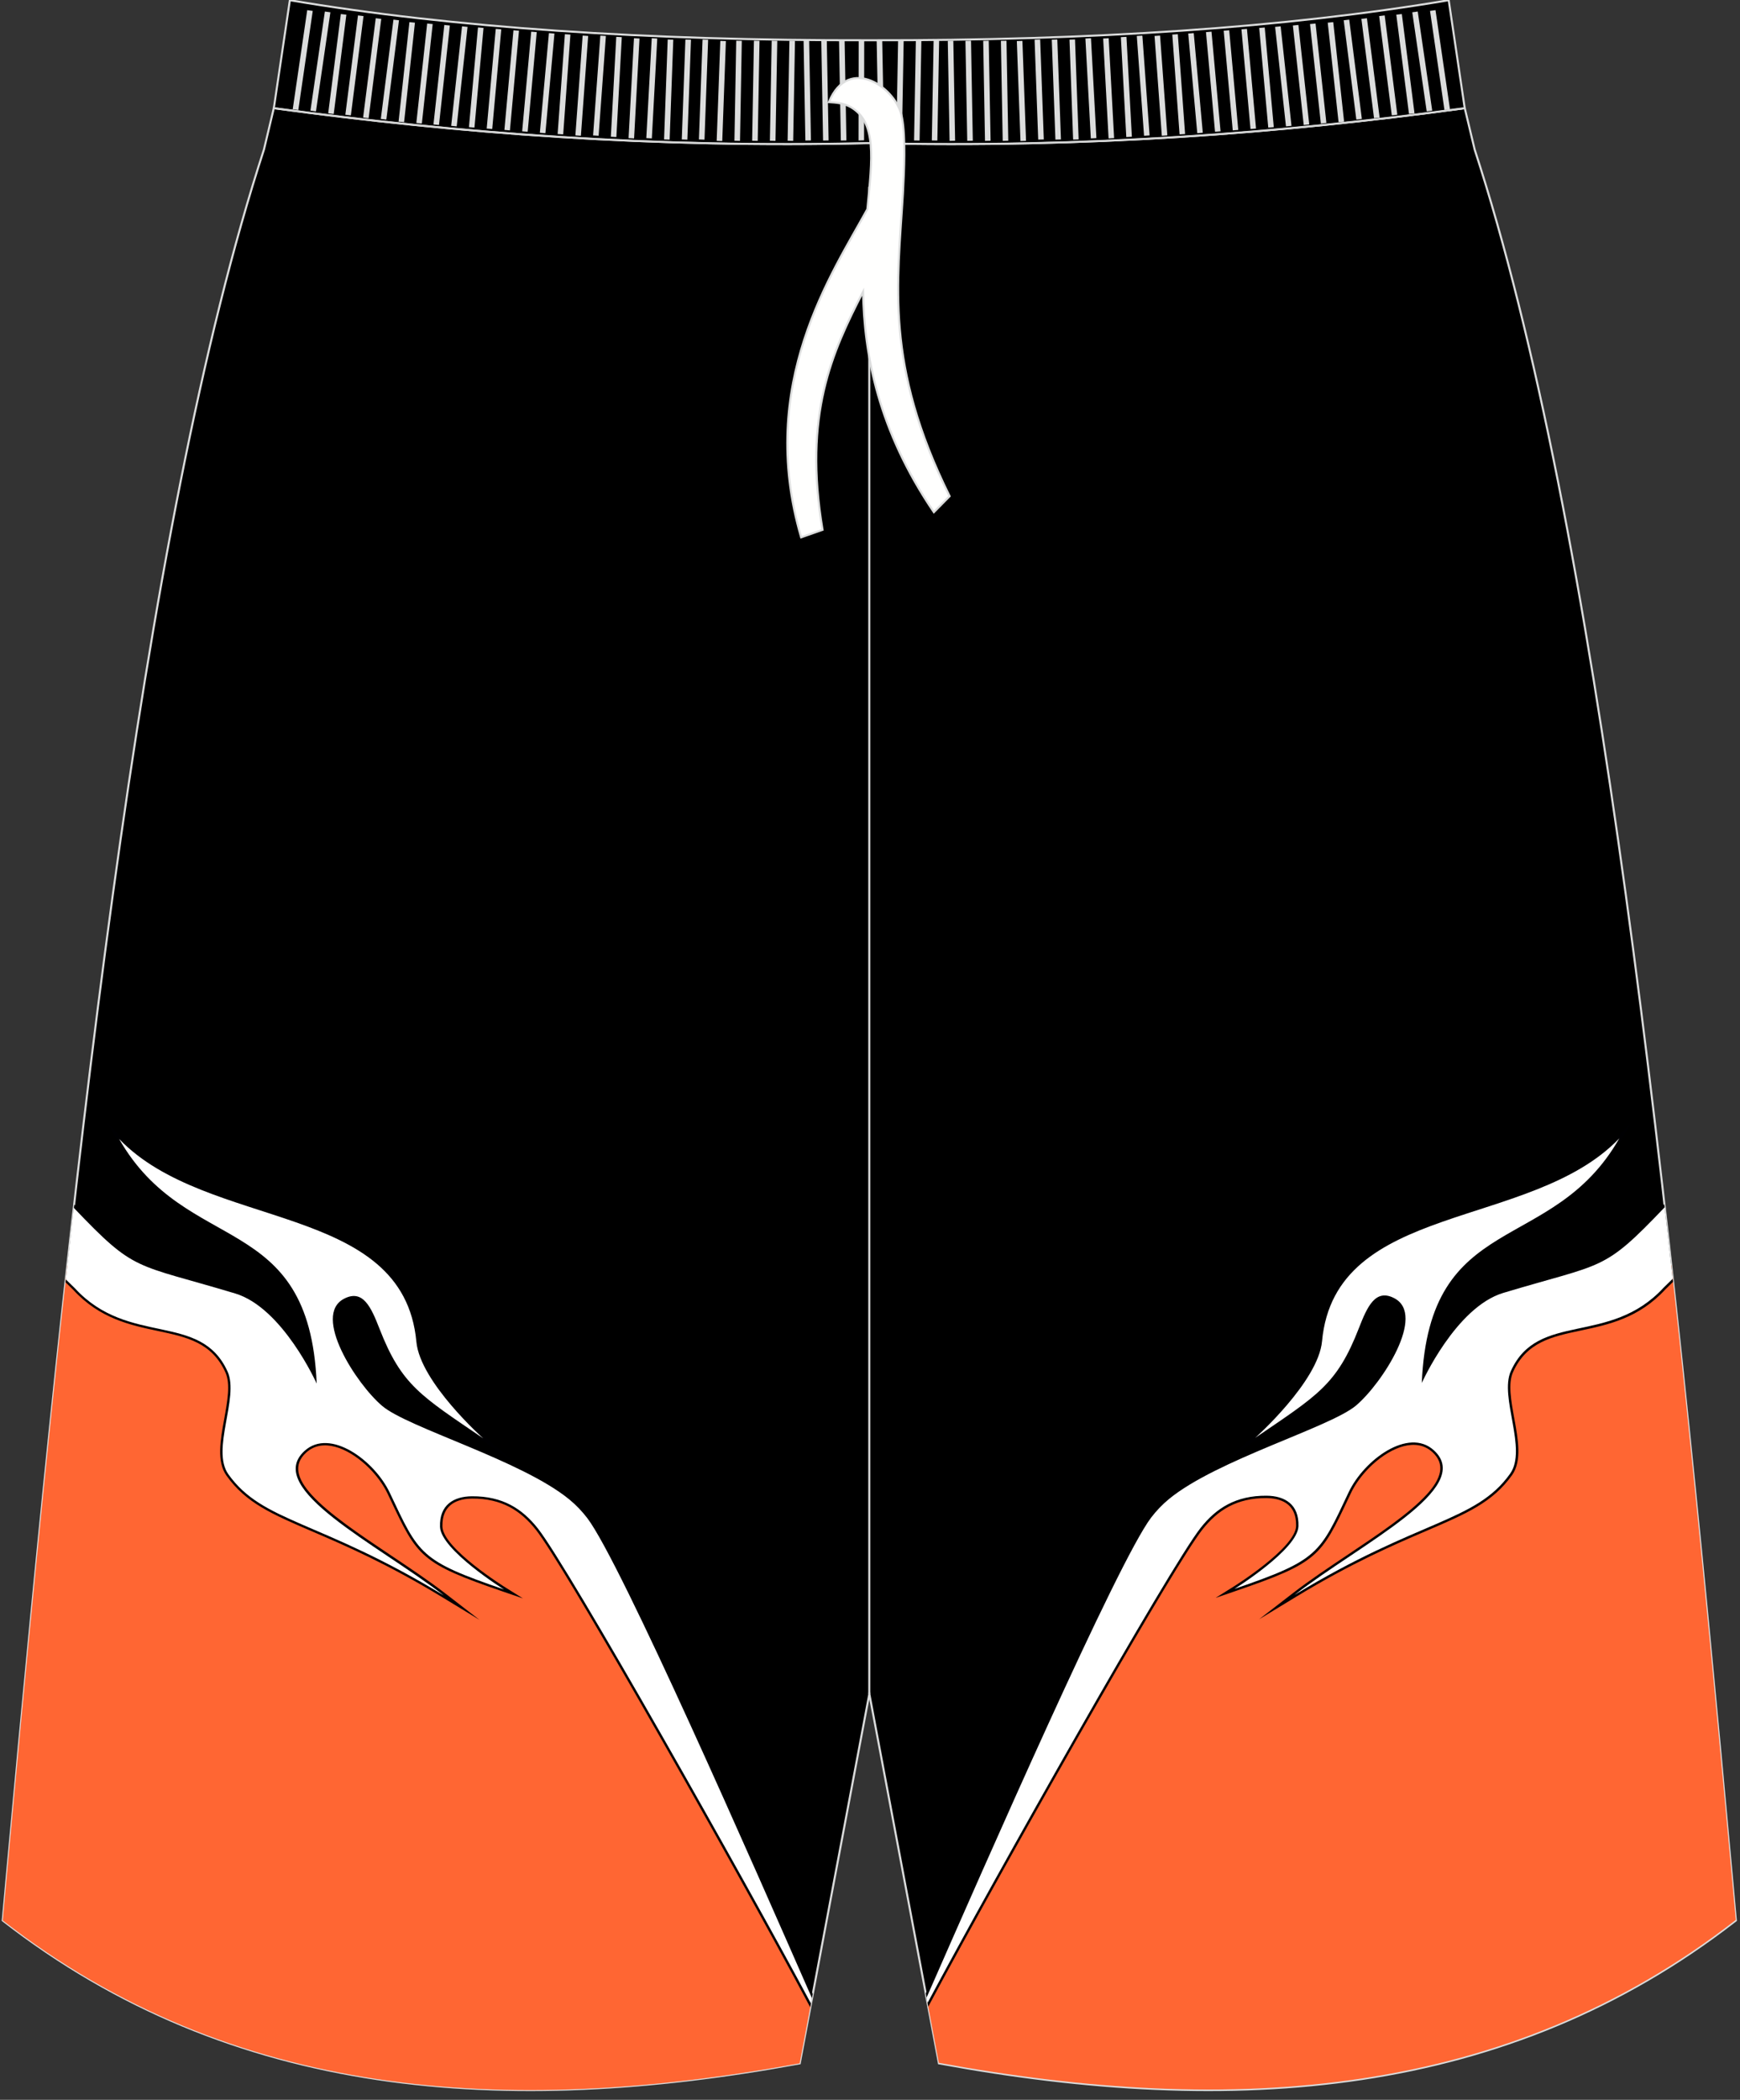 <?xml version="1.0" encoding="utf-8"?>
<!-- Generator: Adobe Illustrator 16.0.0, SVG Export Plug-In . SVG Version: 6.00 Build 0)  -->
<!DOCTYPE svg PUBLIC "-//W3C//DTD SVG 1.1//EN" "http://www.w3.org/Graphics/SVG/1.1/DTD/svg11.dtd">
<svg version="1.1" id="图层_1" xmlns="http://www.w3.org/2000/svg" xmlns:xlink="http://www.w3.org/1999/xlink" x="0px" y="0px"
	 width="340px" height="410px" viewbox="0 0 340 410" enable-background="new 0 0 340 410"
	 xml:space="preserve">
<rect width="100%" height="100%" fill="#333333" stroke="none"/>
<path stroke="#DCDDDD" stroke-width="0.4" stroke-miterlimit="10" d="M169.86,27.94c42.3,0.99,80.39-1.93,116.35-6.82l0.01,0.02
	l1.78,7.42l0.15,0.62c0,0.01,0,0.01,0,0.01c24.15,74.08,37.88,201.78,50.21,336.68l0.83,9.11c-44.77,34.82-98.26,38.46-155.72,27.9
	l-13.6-72.13l-13.6,72.13C98.8,413.44,45.31,409.8,0.54,374.98l0.83-9.11c12.33-134.9,26.06-262.6,50.21-336.68c0,0,0-0.01,0-0.01
	l0.15-0.62l1.77-7.42l0-0.02C89.47,26.01,127.56,28.93,169.86,27.94z"/>
<path fill="#FF6633" d="M158.48,391.11l-2.22,11.77c-57.46,10.56-110.95,6.93-155.72-27.9l0.83-9.11
	c3.72-40.66,7.56-80.66,11.78-118.74c1.73-1.21,2.64-2.11,2.64-2.11s14.04,5.92,19.66,8.61c5.62,2.69,14.32,11.84,17.69,19.1
	c3.37,7.27,9.27,1.35,12.36,2.96c3.09,1.61,9.83,8.88,23.59,10.49c10.98,1.29,19.27,11.3,24.32,19.8L158.48,391.11z"/>
<line fill="none" stroke="#DCDDDD" stroke-width="0.4" stroke-miterlimit="22.926" x1="169.86" y1="330.75" x2="169.86" y2="36.46"/>
<path stroke="#DCDDDD" stroke-width="0.4" stroke-miterlimit="22.926" d="M169.86,27.94c42.3,0.99,80.39-1.93,116.35-6.82
	l-3.13-21.08c-31.76,5.37-69.68,7.9-113.22,7.82C126.32,7.94,88.4,5.42,56.64,0.04l-3.13,21.08
	C89.47,26.01,127.56,28.93,169.86,27.94z"/>
<path fill="none" stroke="#D4D5D5" stroke-width="0.3" stroke-miterlimit="22.926" d="M53.55,21.1
	c35.96,4.89,74.06,7.81,116.35,6.82c42.3,0.99,80.35-1.91,116.31-6.79l0.04-0.01"/>
<g>
	<path fill="#DCDDDD" d="M57.2,21.33l2.83-19.35l1.08,0.15l-2.82,19.35L57.2,21.33L57.2,21.33L57.2,21.33z M60.66,21.6L60.66,21.6
		l1.08,0.15L64.56,2.4l-1.08-0.15L60.66,21.6L60.66,21.6L60.66,21.6z M64.13,22.13L64.13,22.13L66.6,2.74l1.08,0.13l-2.47,19.39
		L64.13,22.13L64.13,22.13L64.13,22.13z M67.48,22.4L67.48,22.4l1.08,0.13l2.47-19.39l-1.08-0.13L67.48,22.4L67.48,22.4L67.48,22.4z
		 M70.95,22.95L70.95,22.95l2.47-19.39l1.08,0.13l-2.47,19.39L70.95,22.95L70.95,22.95L70.95,22.95z M74.41,23.22L74.41,23.22
		l1.08,0.13l2.47-19.39l-1.08-0.13L74.41,23.22L74.41,23.22L74.41,23.22z M77.88,23.75L77.88,23.75L80,4.32l1.08,0.11l-2.12,19.43
		L77.88,23.75L77.88,23.75L77.88,23.75z M81.35,24.02L81.35,24.02l2.12-19.43l1.08,0.11l-2.12,19.43L81.35,24.02L81.35,24.02
		L81.35,24.02z M84.7,24.3L84.7,24.3l2.12-19.43l1.08,0.11L85.78,24.4L84.7,24.3L84.7,24.3L84.7,24.3z M88.16,24.57L88.16,24.57
		l2.12-19.43l1.08,0.11l-2.12,19.43L88.16,24.57L88.16,24.57L88.16,24.57z M91.63,24.83L91.63,24.83L93.4,5.36l1.08,0.09
		l-1.77,19.46L91.63,24.83L91.63,24.83L91.63,24.83z M95.1,25.1L95.1,25.1l1.77-19.46l1.08,0.09l-1.77,19.46L95.1,25.1L95.1,25.1
		L95.1,25.1z M98.56,25.37L98.56,25.37l1.77-19.46L101.41,6l-1.77,19.46L98.56,25.37L98.56,25.37L98.56,25.37z M102.03,25.64
		L102.03,25.64l1.77-19.46l1.08,0.09l-1.77,19.46L102.03,25.64L102.03,25.64L102.03,25.64z M105.49,25.92L105.49,25.92l1.77-19.46
		l1.08,0.09l-1.77,19.46L105.49,25.92L105.49,25.92L105.49,25.92z M108.96,26.17L108.96,26.17l1.42-19.49l1.08,0.07l-1.41,19.49
		L108.96,26.17L108.96,26.17L108.96,26.17z M112.43,26.44L112.43,26.44l1.42-19.49l1.08,0.07l-1.42,19.49L112.43,26.44L112.43,26.44
		L112.43,26.44z M115.89,26.44L115.89,26.44l1.42-19.49l1.08,0.07l-1.42,19.49L115.89,26.44L115.89,26.44L115.89,26.44z
		 M119.36,26.7L119.36,26.7l1.06-19.51l1.08,0.06l-1.06,19.51L119.36,26.7L119.36,26.7L119.36,26.7z M122.82,26.97L122.82,26.97
		l1.06-19.51l1.08,0.06l-1.06,19.51L122.82,26.97L122.82,26.97L122.82,26.97z M126.29,26.97L126.29,26.97l1.06-19.51l1.08,0.06
		l-1.06,19.51L126.29,26.97L126.29,26.97L126.29,26.97z M129.76,27.23L129.76,27.23l0.71-19.52l1.09,0.04l-0.71,19.52L129.76,27.23
		L129.76,27.23L129.76,27.23z M133.22,27.23L133.22,27.23l0.71-19.52l1.09,0.04l-0.71,19.52L133.22,27.23L133.22,27.23L133.22,27.23
		z M136.57,27.23L136.57,27.23l0.71-19.52l1.09,0.04l-0.71,19.52L136.57,27.23L136.57,27.23L136.57,27.23z M140.04,27.5L140.04,27.5
		l0.71-19.52l1.09,0.04l-0.71,19.52L140.04,27.5L140.04,27.5L140.04,27.5z M143.51,27.48L143.51,27.48l0.35-19.53l1.09,0.02
		l-0.35,19.54L143.51,27.48L143.51,27.48L143.51,27.48z M146.97,27.48L146.97,27.48l0.35-19.53l1.09,0.02l-0.35,19.54L146.97,27.48
		L146.97,27.48L146.97,27.48z M150.44,27.48L150.44,27.48l0.35-19.53l1.09,0.02l-0.35,19.54L150.44,27.48L150.44,27.48L150.44,27.48
		z M153.9,27.48L153.9,27.48l0.35-19.53l1.09,0.02l-0.35,19.54L153.9,27.48L153.9,27.48L153.9,27.48z M157.37,27.44L157.37,27.44
		l-0.35-19.53l1.09-0.02l0.35,19.53L157.37,27.44L157.37,27.44L157.37,27.44z M160.83,27.44L160.83,27.44l-0.35-19.53l1.08-0.02
		l0.35,19.53L160.83,27.44L160.83,27.44L160.83,27.44z M164.3,27.44L164.3,27.44l-0.35-19.53l1.09-0.02l0.35,19.53L164.3,27.44
		L164.3,27.44L164.3,27.44z M167.76,27.43L167.76,27.43l0.03-19.53l1.08-0.03l-0.03,19.52L167.76,27.43z"/>
	<path fill="#DCDDDD" d="M283.33,21.33L280.5,1.98l-1.07,0.15l2.82,19.35L283.33,21.33L283.33,21.33L283.33,21.33z M279.86,21.6
		L279.86,21.6l-1.08,0.15L275.96,2.4l1.07-0.15L279.86,21.6L279.86,21.6L279.86,21.6z M276.4,22.13L276.4,22.13l-2.48-19.39
		l-1.08,0.13l2.48,19.39L276.4,22.13L276.4,22.13L276.4,22.13z M273.04,22.4L273.04,22.4l-1.08,0.13l-2.47-19.39l1.08-0.13
		L273.04,22.4L273.04,22.4L273.04,22.4z M269.58,22.95L269.58,22.95L267.1,3.56l-1.08,0.13l2.47,19.39L269.58,22.95L269.58,22.95
		L269.58,22.95z M266.11,23.22L266.11,23.22l-1.08,0.13l-2.47-19.39l1.08-0.13L266.11,23.22L266.11,23.22L266.11,23.22z
		 M262.64,23.75L262.64,23.75l-2.12-19.43l-1.08,0.11l2.12,19.43L262.64,23.75L262.64,23.75L262.64,23.75z M259.18,24.02
		L259.18,24.02l-2.12-19.43l-1.08,0.11l2.12,19.43L259.18,24.02L259.18,24.02L259.18,24.02z M255.83,24.3L255.83,24.3l-2.12-19.43
		l-1.08,0.11l2.12,19.43L255.83,24.3L255.83,24.3L255.83,24.3z M252.36,24.57L252.36,24.57l-2.12-19.43l-1.08,0.11l2.12,19.43
		L252.36,24.57L252.36,24.57L252.36,24.57z M248.9,24.83L248.9,24.83l-1.77-19.46l-1.08,0.09l1.77,19.46L248.9,24.83L248.9,24.83
		L248.9,24.83z M245.43,25.1L245.43,25.1l-1.77-19.46l-1.08,0.09l1.77,19.46L245.43,25.1L245.43,25.1L245.43,25.1z M241.96,25.37
		L241.96,25.37l-1.77-19.46L239.11,6l1.77,19.46L241.96,25.37L241.96,25.37L241.96,25.37z M238.5,25.64L238.5,25.64l-1.77-19.46
		l-1.08,0.09l1.77,19.46L238.5,25.64L238.5,25.64L238.5,25.64z M235.03,25.92L235.03,25.92l-1.77-19.46l-1.08,0.09l1.77,19.46
		L235.03,25.92L235.03,25.92L235.03,25.92z M231.57,26.17L231.57,26.17l-1.42-19.49l-1.08,0.07l1.42,19.49L231.57,26.17
		L231.57,26.17L231.57,26.17z M228.1,26.44L228.1,26.44l-1.42-19.49l-1.08,0.07l1.42,19.49L228.1,26.44L228.1,26.44L228.1,26.44z
		 M224.63,26.44L224.63,26.44l-1.41-19.49l-1.09,0.07l1.42,19.49L224.63,26.44L224.63,26.44L224.63,26.44z M221.17,26.7L221.17,26.7
		l-1.06-19.51l-1.09,0.06l1.06,19.51L221.17,26.7L221.17,26.7L221.17,26.7z M217.7,26.97L217.7,26.97l-1.06-19.51l-1.08,0.06
		l1.06,19.51L217.7,26.97L217.7,26.97L217.7,26.97z M214.24,26.97L214.24,26.97l-1.06-19.51l-1.09,0.06l1.06,19.51L214.24,26.97
		L214.24,26.97L214.24,26.97z M210.77,27.23L210.77,27.23L210.06,7.7l-1.08,0.04l0.71,19.52L210.77,27.23L210.77,27.23L210.77,27.23
		z M207.31,27.23L207.31,27.23L206.6,7.7l-1.08,0.04l0.71,19.52L207.31,27.23L207.31,27.23L207.31,27.23z M203.96,27.23
		L203.96,27.23L203.25,7.7l-1.09,0.04l0.71,19.52L203.96,27.23L203.96,27.23L203.96,27.23z M200.49,27.5L200.49,27.5l-0.71-19.52
		l-1.09,0.04l0.71,19.52L200.49,27.5L200.49,27.5L200.49,27.5z M197.02,27.48L197.02,27.48l-0.35-19.53l-1.09,0.02l0.35,19.54
		L197.02,27.48L197.02,27.48L197.02,27.48z M193.56,27.48L193.56,27.48L193.2,7.95l-1.08,0.02l0.35,19.54L193.56,27.48L193.56,27.48
		L193.56,27.48z M190.09,27.48L190.09,27.48l-0.35-19.53l-1.09,0.02L189,27.5L190.09,27.48L190.09,27.48L190.09,27.48z
		 M186.63,27.48L186.63,27.48l-0.35-19.53l-1.08,0.02l0.35,19.54L186.63,27.48L186.63,27.48L186.63,27.48z M183.16,27.44
		L183.16,27.44l0.35-19.53l-1.08-0.02l-0.35,19.53L183.16,27.44L183.16,27.44L183.16,27.44z M179.69,27.44L179.69,27.44l0.35-19.53
		l-1.08-0.02l-0.35,19.53L179.69,27.44L179.69,27.44L179.69,27.44z M176.23,27.44L176.23,27.44l0.35-19.53l-1.09-0.02l-0.35,19.53
		L176.23,27.44L176.23,27.44L176.23,27.44z M172.76,27.43L172.76,27.43L172.39,7.9l-1.09-0.03l0.38,19.52L172.76,27.43z"/>
</g>
<path fill="#FFFFFE" stroke="#DCDDDD" stroke-width="0.4" stroke-miterlimit="10" d="M161.97,19.94c1.42,0.09,2.91,0.2,4.26,0.97
	c5.08,2.91,4.23,9.94,3.25,19.93c-6.83,12.51-21.73,34.05-12.94,64.08l4.19-1.47c-3.79-22.51,1.85-34.65,7.91-46.48
	c0.22,12.35,2.98,27.06,13.84,43.04l3.08-3.12c-12.74-25.73-10.17-41.5-9.13-59.05c0.25-4.58,0.55-10.89-0.16-14.77
	C175.42,17.25,165.83,10.5,161.97,19.94z"/>
<path fill="#000002" d="M158.81,389.34l-0.49,2.59l-0.28-0.52c-7.22-13.52-21.1-38.43-33.01-59.13
	c-9.41-16.36-17.59-30.1-20.27-33.52c-1.5-1.9-3.18-3.45-5.21-4.52c-2.03-1.06-4.41-1.65-7.31-1.63h0c-0.09,0-0.19,0-0.29,0.01
	c-1.6,0.05-2.99,0.46-3.97,1.31c-0.96,0.83-1.54,2.11-1.53,3.93c0,0.07,0,0.15,0,0.23c0.14,4.29,12.24,11.83,12.28,11.85l3.45,2.16
	l-3.85-1.32c-16.18-5.54-16.77-6.8-22.08-18.05l-0.51-1.07c-0.7-1.48-1.73-2.96-2.95-4.31c-1.69-1.86-3.75-3.44-5.83-4.34
	c-2.03-0.88-4.08-1.1-5.81-0.28c-0.46,0.22-0.9,0.51-1.32,0.89c-2.62,2.38-1.72,5.2,1.07,8.26c3.36,3.7,9.39,7.74,15.48,11.81
	c3.72,2.48,7.46,4.99,10.64,7.44l6.66,5.15l-7.19-4.37c-10.91-6.63-19.13-10.16-25.49-12.89c-7.9-3.39-12.94-5.56-16.75-10.9
	c-1.95-2.73-1.19-6.96-0.43-11.11c0.62-3.43,1.23-6.8,0.24-9.01c-2.65-5.88-7.62-6.94-13.22-8.12c-5.4-1.15-11.35-2.41-16.53-8.03
	c-0.04-0.04-0.4-0.4-0.78-0.77l-0.72-0.7c0.56-5.1,1.13-10.15,1.7-15.18l0.27,0.29c10.05,10.52,11.36,10.9,23.04,14.19
	c2.32,0.66,5.04,1.43,8.3,2.41c7.3,2.2,12.94,11.53,15.17,15.76c-1.4-17.99-9.77-22.69-19.02-27.9c-6.75-3.8-13.96-7.85-19.39-17.35
	l-1.89-3.31l2.64,2.74c6.93,7.23,17.35,10.6,27.43,13.86c14.98,4.85,29.24,9.46,30.78,26.04c0.72,7.72,12.88,18.53,12.91,18.56
	l5.39,4.82l-5.97-4.08c-1.14-0.78-1.71-1.16-2.23-1.52c-10.5-7.14-14.11-9.59-18.21-20.12c-0.81-2.08-1.6-3.98-2.62-5.09
	c-0.92-1.01-2.05-1.34-3.66-0.5c-0.43,0.23-0.79,0.51-1.06,0.83c-0.84,0.98-1.02,2.42-0.76,4.07c0.28,1.73,1.04,3.7,2.06,5.65
	c2.02,3.85,5.02,7.65,7.29,9.59c2.13,1.81,7.49,4.04,13.63,6.58c8.12,3.36,17.58,7.29,22.96,11.7c0.69,0.57,1.33,1.17,1.93,1.79
	c0.59,0.62,1.14,1.27,1.65,1.95C121.71,304.81,147.23,362.94,158.81,389.34L158.81,389.34z M125.85,331.81
	c10.87,18.9,23.37,41.27,30.97,55.32c-12.03-27.39-36.14-82.12-42.42-90.38c-0.49-0.64-1.02-1.26-1.59-1.86
	c-0.57-0.6-1.18-1.17-1.84-1.71c-5.26-4.31-14.66-8.21-22.72-11.56c-6.21-2.57-11.63-4.82-13.88-6.74c-2.34-2-5.44-5.9-7.51-9.86
	c-1.06-2.04-1.86-4.1-2.15-5.94c-0.31-1.92-0.07-3.62,0.97-4.83c0.35-0.41,0.8-0.77,1.35-1.05c2.08-1.09,3.58-0.63,4.79,0.7
	c1.12,1.22,1.95,3.21,2.8,5.38c3.71,9.52,7.03,12.28,15.75,18.25c-3.74-3.94-8.98-10.32-9.46-15.48
	c-1.48-15.96-15.45-20.47-30.13-25.22c-8.98-2.91-18.23-5.9-25.16-11.63c5.02,7.16,11.24,10.65,17.11,13.96
	c9.88,5.55,18.77,10.55,19.64,30.98l0.1,2.44l-1-2.23c-0.02-0.04-6.53-14.6-15.62-17.33c-3.27-0.98-5.98-1.75-8.29-2.4
	c-11.63-3.29-13.17-3.73-22.77-13.73l-1.43,12.75l0.82,0.8c0.4,0.39,0.78,0.76,0.82,0.8h0c4.97,5.4,10.78,6.63,16.04,7.74
	c5.85,1.24,11.04,2.34,13.88,8.66c1.11,2.48,0.48,5.99-0.17,9.56c-0.72,3.96-1.45,7.99,0.27,10.4c3.65,5.11,8.6,7.24,16.35,10.57
	c4.63,1.99,10.26,4.4,17.2,8.14c-0.9-0.6-1.8-1.21-2.71-1.82c-6.14-4.11-12.22-8.18-15.65-11.95c-3.17-3.49-4.14-6.75-1-9.59
	c0.48-0.44,1-0.79,1.55-1.05c2-0.94,4.31-0.71,6.58,0.27c2.21,0.96,4.39,2.62,6.16,4.57c1.28,1.41,2.36,2.98,3.1,4.55l0.51,1.07
	c4.75,10.07,5.61,11.9,18.09,16.35c-3.73-2.65-9.56-7.3-9.67-10.56v0c0-0.08,0-0.17-0.01-0.26c-0.01-2.12,0.69-3.63,1.85-4.65
	c1.15-1,2.75-1.47,4.55-1.53h0c0.1,0,0.21,0,0.32,0c3.06-0.02,5.59,0.6,7.75,1.74c2.16,1.13,3.94,2.76,5.51,4.76
	C108.21,301.62,116.42,315.41,125.85,331.81z"/>
<path fill="#FFFFFF" d="M158.66,390.16l-0.2,1.04c-12.93-24.21-47.23-84.95-53.33-92.72c-3.07-3.9-6.93-6.36-12.9-6.32
	c-3.63,0.02-6.39,1.73-6.25,5.96c0.15,4.54,12.5,12.23,12.5,12.23c-16.49-5.65-16.6-6.79-22.31-18.87
	c-2.97-6.29-11.67-12.72-16.65-8.19c-8.14,7.4,14.23,18.21,27.21,28.23c-24.4-14.82-35.34-14.18-42.1-23.65
	c-3.42-4.79,2.13-14.98-0.15-20.04c-5.29-11.77-19.3-4.84-29.84-16.28c-0.07-0.08-1.71-1.67-1.79-1.75l1.56-13.97
	c12.13,12.71,11.64,10.75,31.55,16.73c9.3,2.8,15.92,17.59,15.92,17.59c-1.44-34.02-25.45-24.72-38.61-47.77
	c17.28,18.01,55.54,12.22,58.09,39.61c0.73,7.9,13.06,18.86,13.06,18.86c-12.16-8.3-15.94-10.31-20.27-21.42
	c-1.66-4.26-3.25-7.76-6.93-5.84c-6.25,3.27,2.38,16.6,7.44,20.91c5.06,4.31,27.22,10.6,36.6,18.29c1.35,1.11,2.5,2.33,3.51,3.65
	C121.35,305.11,147.21,364.08,158.66,390.16z"/>
<path fill="#FF6633" d="M181.23,391l2.22,11.78c57.46,10.55,110.95,6.93,155.72-27.9l-0.83-9.11
	c-3.72-40.66-7.56-80.66-11.77-118.74c-1.73-1.21-2.64-2.11-2.64-2.11s-14.04,5.92-19.66,8.6c-5.62,2.69-14.33,11.84-17.7,19.1
	c-3.37,7.26-9.27,1.35-12.36,2.96c-3.09,1.61-9.83,8.88-23.59,10.49c-10.98,1.28-19.27,11.3-24.31,19.8L181.23,391z"/>
<path fill="#000002" d="M180.9,389.23l0.49,2.59l0.27-0.52c7.22-13.52,21.1-38.43,33.01-59.13c9.41-16.36,17.59-30.1,20.28-33.51
	c1.5-1.9,3.18-3.45,5.21-4.51c2.03-1.06,4.41-1.65,7.31-1.64h0c0.09,0,0.19,0,0.29,0.01c1.6,0.05,2.99,0.46,3.97,1.3
	c0.96,0.83,1.54,2.11,1.53,3.93c0,0.07,0,0.15,0,0.24c-0.14,4.29-12.24,11.83-12.28,11.85l-3.45,2.16l3.85-1.32
	c16.18-5.54,16.77-6.8,22.08-18.05l0.51-1.07c0.7-1.48,1.73-2.97,2.95-4.31c1.69-1.86,3.75-3.44,5.83-4.34
	c2.03-0.88,4.08-1.1,5.81-0.28c0.46,0.22,0.9,0.51,1.32,0.89c2.62,2.38,1.72,5.2-1.07,8.26c-3.36,3.7-9.4,7.74-15.48,11.81
	c-3.72,2.49-7.46,4.98-10.64,7.44l-6.66,5.15l7.19-4.37c10.91-6.63,19.13-10.16,25.49-12.89c7.9-3.39,12.94-5.56,16.75-10.89
	c1.95-2.74,1.19-6.97,0.43-11.11c-0.62-3.43-1.23-6.8-0.24-9c2.64-5.88,7.62-6.94,13.22-8.12c5.4-1.15,11.36-2.4,16.54-8.03
	c0.04-0.04,0.4-0.4,0.78-0.77l0.72-0.7c-0.56-5.09-1.13-10.15-1.7-15.18l-0.27,0.28c-10.05,10.53-11.36,10.9-23.04,14.2
	c-2.32,0.66-5.04,1.43-8.3,2.41c-7.31,2.2-12.94,11.53-15.17,15.76c1.4-17.99,9.77-22.7,19.02-27.9c6.75-3.8,13.96-7.85,19.39-17.35
	l1.89-3.31l-2.64,2.74c-6.93,7.23-17.35,10.6-27.43,13.86c-14.98,4.85-29.24,9.46-30.78,26.04c-0.72,7.72-12.88,18.53-12.91,18.56
	l-5.39,4.82l5.97-4.08c1.14-0.78,1.71-1.16,2.23-1.52c10.5-7.14,14.11-9.59,18.21-20.11c0.81-2.08,1.6-3.98,2.62-5.09
	c0.91-1,2.06-1.34,3.66-0.5c0.44,0.23,0.79,0.51,1.06,0.83c0.84,0.98,1.02,2.42,0.76,4.07c-0.27,1.73-1.04,3.7-2.06,5.65
	c-2.02,3.86-5.02,7.65-7.29,9.58c-2.13,1.81-7.49,4.04-13.63,6.58c-8.12,3.36-17.58,7.29-22.96,11.7c-0.69,0.57-1.33,1.16-1.93,1.79
	c-0.59,0.62-1.14,1.27-1.65,1.95C218.01,304.7,192.49,362.83,180.9,389.23L180.9,389.23z M213.86,331.7
	c-10.87,18.9-23.37,41.27-30.97,55.32c12.03-27.4,36.14-82.12,42.42-90.38c0.49-0.65,1.02-1.27,1.59-1.86
	c0.57-0.6,1.18-1.17,1.84-1.71c5.26-4.31,14.66-8.21,22.72-11.56c6.21-2.57,11.63-4.82,13.88-6.74c2.34-2,5.44-5.9,7.51-9.86
	c1.06-2.04,1.86-4.1,2.15-5.94c0.31-1.92,0.07-3.61-0.97-4.83c-0.35-0.41-0.8-0.77-1.35-1.05c-2.08-1.09-3.58-0.63-4.79,0.7
	c-1.12,1.23-1.95,3.21-2.8,5.39c-3.71,9.52-7.03,12.28-15.75,18.25c3.73-3.94,8.98-10.32,9.46-15.48
	c1.48-15.96,15.45-20.47,30.14-25.22c8.98-2.91,18.23-5.9,25.16-11.63c-5.02,7.16-11.24,10.66-17.11,13.96
	c-9.88,5.55-18.77,10.55-19.64,30.99l-0.1,2.44l1-2.22c0.02-0.04,6.53-14.6,15.62-17.34c3.27-0.98,5.98-1.75,8.29-2.4
	c11.63-3.29,13.17-3.73,22.77-13.73l1.43,12.74l-0.82,0.8c-0.4,0.39-0.78,0.76-0.82,0.8h0c-4.97,5.4-10.78,6.64-16.03,7.75
	c-5.85,1.24-11.04,2.34-13.89,8.66c-1.11,2.48-0.48,5.98,0.17,9.56c0.72,3.96,1.45,7.99-0.27,10.4c-3.65,5.11-8.6,7.24-16.35,10.56
	c-4.63,1.99-10.26,4.4-17.2,8.14c0.9-0.6,1.81-1.21,2.71-1.82c6.14-4.11,12.22-8.18,15.65-11.95c3.17-3.49,4.14-6.75,1-9.59
	c-0.48-0.44-1-0.79-1.55-1.05c-2-0.94-4.31-0.71-6.58,0.27c-2.21,0.96-4.39,2.62-6.16,4.57c-1.28,1.41-2.36,2.98-3.1,4.55l-0.5,1.07
	c-4.75,10.06-5.61,11.89-18.09,16.35c3.73-2.65,9.56-7.3,9.67-10.57l0,0c0-0.09,0.01-0.17,0.01-0.26c0.01-2.12-0.69-3.63-1.85-4.65
	c-1.15-0.99-2.75-1.47-4.55-1.53h-0.01c-0.1,0-0.2-0.01-0.32-0.01c-3.06-0.02-5.59,0.61-7.75,1.74c-2.16,1.13-3.94,2.76-5.52,4.77
	C231.5,301.51,223.3,315.3,213.86,331.7z"/>
<path fill="#FFFFFF" d="M181.05,390.05l0.19,1.04c12.93-24.21,47.23-84.95,53.33-92.72c3.07-3.91,6.93-6.36,12.9-6.32
	c3.63,0.02,6.39,1.73,6.25,5.96c-0.15,4.54-12.5,12.23-12.5,12.23c16.49-5.65,16.6-6.79,22.31-18.87
	c2.98-6.29,11.67-12.73,16.65-8.19c8.14,7.39-14.24,18.21-27.21,28.23c24.4-14.83,35.34-14.18,42.1-23.65
	c3.42-4.8-2.13-14.98,0.15-20.04c5.29-11.77,19.3-4.84,29.84-16.28c0.07-0.08,1.71-1.67,1.79-1.75l-1.56-13.97
	c-12.13,12.71-11.64,10.75-31.55,16.73c-9.3,2.8-15.92,17.59-15.92,17.59c1.44-34.02,25.45-24.72,38.6-47.77
	c-17.27,18.01-55.54,12.22-58.09,39.61c-0.73,7.9-13.06,18.87-13.06,18.87c12.16-8.3,15.94-10.31,20.26-21.42
	c1.66-4.26,3.25-7.77,6.93-5.84c6.25,3.27-2.38,16.6-7.44,20.91c-5.06,4.31-27.22,10.6-36.59,18.29c-1.35,1.11-2.5,2.33-3.51,3.65
	C218.37,305,192.5,363.97,181.05,390.05z"/>
</svg>
